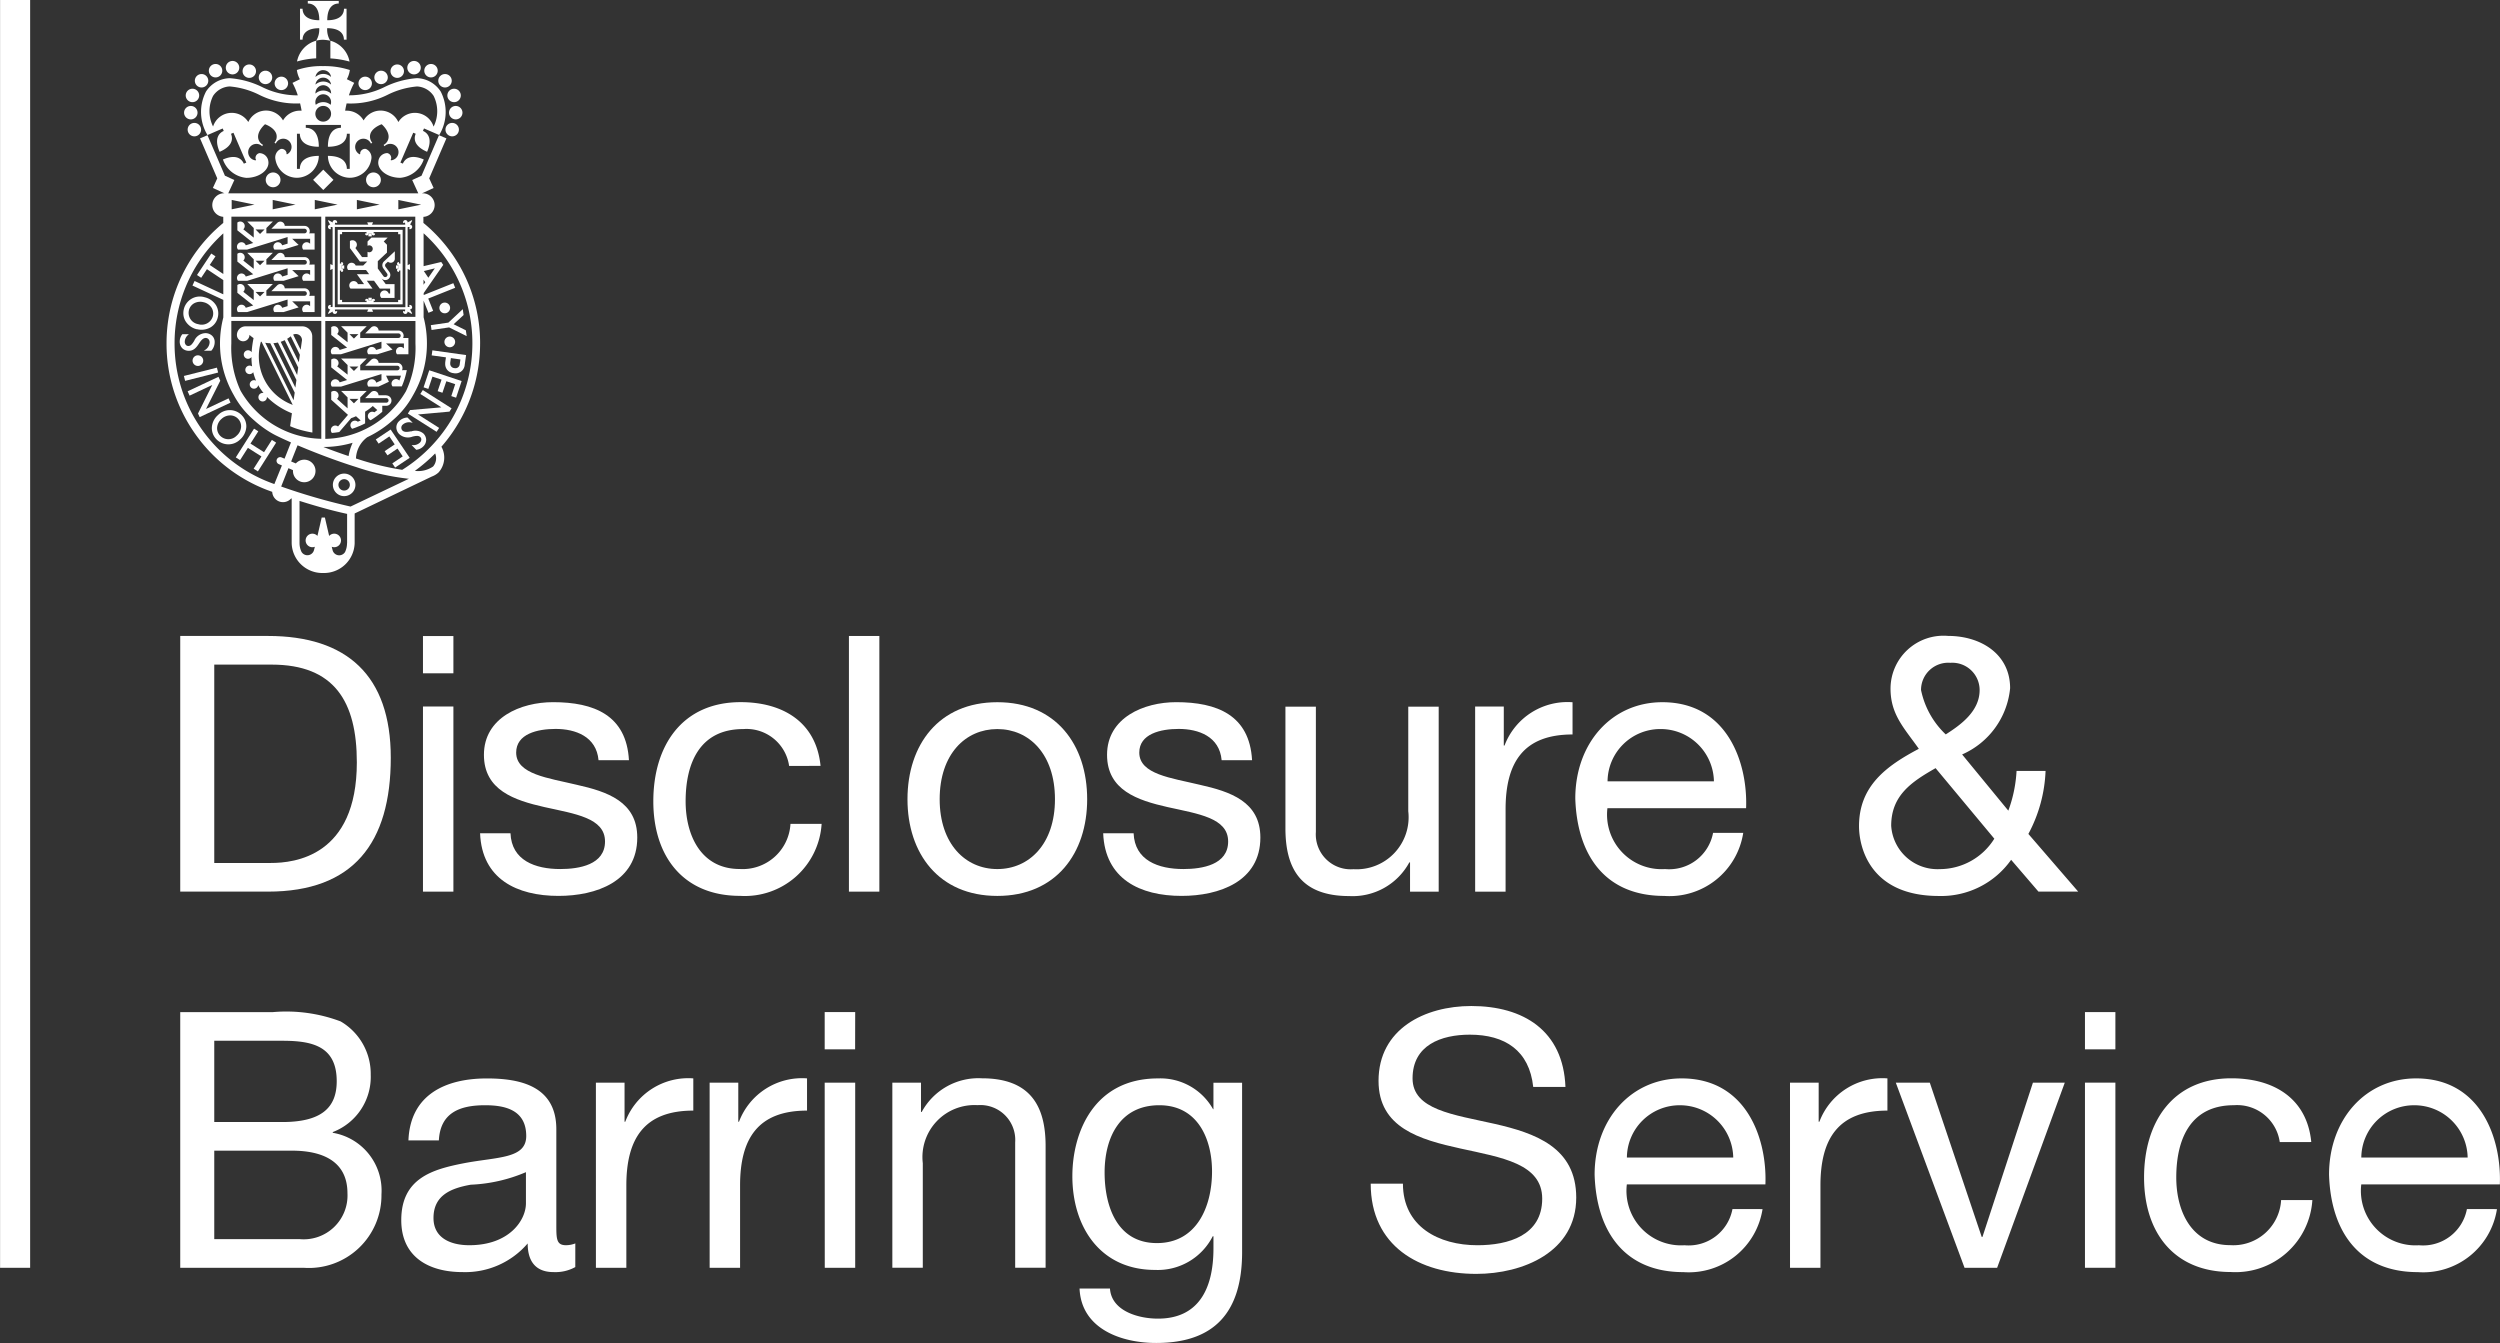 <svg xmlns="http://www.w3.org/2000/svg" width="128" height="68.76" viewBox="0 0 128 68.76">
  <rect x="0" y="0" width="128" height="68.76" fill="#333333" stroke="none"/>
  <g id="layer1" transform="translate(-251.987 -397.14)">
    <g id="g3907" transform="translate(251.987 397.14)">
      <path id="path34" d="M51.8-1452.021h1.539v-64.911H51.8Z" transform="translate(-51.796 1516.932)" fill="#fff"/>
      <g id="g3880" transform="translate(9.228 32.561)">
        <path id="path36" d="M74.878-1430.011h2.9c1.192,0,4.4-.33,4.4-5.151,0-3.117-1.155-5.005-4.363-5.005H74.878Zm-1.742-11.623h4.492c4.033,0,6.288,2.017,6.288,6.233,0,4.381-1.925,6.857-6.288,6.857H73.136" transform="translate(-73.136 1441.634)" fill="#fff"/>
        <path id="path38" d="M101.876-1438.022h1.558v9.479h-1.558Zm1.558-1.7h-1.558v-1.907h1.558" transform="translate(-89.448 1441.634)" fill="#fff"/>
        <path id="path40" d="M110.192-1427.081c.055,1.393,1.265,1.833,2.548,1.833.972,0,2.292-.22,2.292-1.412,0-1.21-1.54-1.412-3.1-1.76-1.54-.349-3.1-.862-3.1-2.677,0-1.906,1.888-2.695,3.538-2.695,2.09,0,3.758.66,3.887,2.97H114.7c-.11-1.21-1.173-1.6-2.2-1.6-.935,0-2.017.257-2.017,1.21,0,1.118,1.65,1.3,3.1,1.65,1.558.349,3.1.861,3.1,2.7,0,2.255-2.108,2.989-4.033,2.989-2.127,0-3.923-.862-4.015-3.208" transform="translate(-93.283 1437.182)" fill="#fff"/>
        <path id="path42" d="M136.109-1430.527a2.207,2.207,0,0,0-2.347-1.888c-2.255,0-2.952,1.778-2.952,3.7,0,1.742.788,3.465,2.768,3.465a2.451,2.451,0,0,0,2.6-2.31h1.595a3.939,3.939,0,0,1-4.18,3.685c-2.9,0-4.437-2.017-4.437-4.84,0-2.842,1.467-5.078,4.473-5.078,2.145,0,3.868,1.009,4.089,3.263" transform="translate(-104.934 1437.182)" fill="#fff"/>
        <path id="path44" d="M152.309-1428.543h1.558v-13.09h-1.558Z" transform="translate(-118.072 1441.634)" fill="#fff"/>
        <path id="path46" d="M163.841-1425.247c1.631,0,2.951-1.283,2.951-3.575,0-2.31-1.32-3.593-2.951-3.593s-2.952,1.283-2.952,3.593C160.89-1426.531,162.21-1425.247,163.841-1425.247Zm0-8.543c3.007,0,4.6,2.182,4.6,4.968,0,2.768-1.595,4.95-4.6,4.95s-4.6-2.182-4.6-4.95c0-2.786,1.6-4.968,4.6-4.968" transform="translate(-122.006 1437.182)" fill="#fff"/>
        <path id="path48" d="M183.971-1427.081c.055,1.393,1.265,1.833,2.548,1.833.971,0,2.292-.22,2.292-1.412,0-1.21-1.54-1.412-3.1-1.76-1.54-.349-3.1-.862-3.1-2.677,0-1.906,1.888-2.695,3.538-2.695,2.09,0,3.758.66,3.887,2.97h-1.558c-.11-1.21-1.173-1.6-2.2-1.6-.935,0-2.017.257-2.017,1.21,0,1.118,1.65,1.3,3.1,1.65,1.558.349,3.1.861,3.1,2.7,0,2.255-2.109,2.989-4.033,2.989-2.127,0-3.923-.862-4.015-3.208" transform="translate(-135.158 1437.182)" fill="#fff"/>
        <path id="path50" d="M211.839-1423.8h-1.467v-1.5h-.037a3.3,3.3,0,0,1-3.08,1.723c-2.493,0-3.263-1.43-3.263-3.465v-6.233h1.559v6.416a1.786,1.786,0,0,0,1.925,1.907,2.664,2.664,0,0,0,2.805-2.97v-5.353h1.558" transform="translate(-147.406 1436.894)" fill="#fff"/>
        <path id="path52" d="M226.453-1433.574h1.467v2h.037a3.446,3.446,0,0,1,3.483-2.218v1.65c-2.512,0-3.428,1.43-3.428,3.832v4.217h-1.558" transform="translate(-160.154 1437.186)" fill="#fff"/>
        <path id="path54" d="M245.414-1429.739a2.727,2.727,0,0,0-2.732-2.677,2.7,2.7,0,0,0-2.714,2.677Zm1.5,2.64a3.821,3.821,0,0,1-4.051,3.227c-3.025,0-4.455-2.09-4.547-4.987,0-2.842,1.87-4.931,4.455-4.931,3.355,0,4.381,3.135,4.29,5.427h-7.1a2.792,2.792,0,0,0,2.952,3.116,2.284,2.284,0,0,0,2.457-1.852" transform="translate(-166.889 1437.182)" fill="#fff"/>
        <path id="path56" d="M278.075-1438.866a1.4,1.4,0,0,0-1.5-1.393,1.393,1.393,0,0,0-1.5,1.393,4.326,4.326,0,0,0,1.265,2.273C277.084-1437.069,278.075-1437.765,278.075-1438.866Zm-2.255,4c-1.228.7-2.273,1.393-2.273,2.952a2.374,2.374,0,0,0,2.493,2.218,3.294,3.294,0,0,0,2.787-1.558l-3.007-3.612Zm3.868,4.693a4.385,4.385,0,0,1-3.7,1.852c-3.538,0-4.088-2.512-4.088-3.575,0-2.054,1.393-3.08,3.062-3.96-.733-1.045-1.449-1.742-1.449-3.08a2.713,2.713,0,0,1,2.952-2.7c1.631,0,3.171.9,3.171,2.677a4.133,4.133,0,0,1-2.457,3.392l2.365,2.878a6.943,6.943,0,0,0,.422-2.035h1.485a7.4,7.4,0,0,1-.88,3.226l2.549,2.952h-2.035" transform="translate(-185.946 1441.634)" fill="#fff"/>
        <path id="path58" d="M74.878-1385.474h4.363a2.244,2.244,0,0,0,2.457-2.347c0-1.705-1.375-2.182-2.841-2.182H74.878v4.529Zm0-5.995h3.483c1.98,0,2.787-.715,2.787-2.089,0-1.815-1.283-2.072-2.787-2.072H74.878v4.161Zm-1.742-5.628h4.748a7.877,7.877,0,0,1,3.465.477,3.107,3.107,0,0,1,1.54,2.732,3.023,3.023,0,0,1-1.943,2.933v.037a3,3,0,0,1,2.493,3.153,3.718,3.718,0,0,1-3.978,3.759H73.136" transform="translate(-73.136 1416.356)" fill="#fff"/>
        <path id="path60" d="M105.687-1384.45a8.022,8.022,0,0,1-2.823.641c-1.027.183-1.907.55-1.907,1.705,0,1.026.88,1.393,1.833,1.393,2.053,0,2.9-1.283,2.9-2.145v-1.6Zm2.53,4.858a2.1,2.1,0,0,1-1.118.257c-.807,0-1.32-.44-1.32-1.467a4.207,4.207,0,0,1-3.337,1.467c-1.723,0-3.135-.771-3.135-2.659,0-2.145,1.595-2.6,3.208-2.915,1.723-.33,3.19-.22,3.19-1.393,0-1.356-1.118-1.576-2.108-1.576-1.32,0-2.292.4-2.365,1.8H99.674c.092-2.347,1.907-3.172,4.015-3.172,1.7,0,3.557.385,3.557,2.6v4.876c0,.733,0,1.063.495,1.063a1.327,1.327,0,0,0,.477-.092" transform="translate(-87.99 1411.905)" fill="#fff"/>
        <path id="path62" d="M122.352-1389.037h1.467v2h.037a3.446,3.446,0,0,1,3.483-2.219v1.65c-2.512,0-3.428,1.43-3.428,3.832v4.217h-1.558" transform="translate(-101.07 1411.908)" fill="#fff"/>
        <path id="path64" d="M135.817-1389.037h1.467v2h.037a3.446,3.446,0,0,1,3.483-2.219v1.65c-2.511,0-3.428,1.43-3.428,3.832v4.217h-1.558" transform="translate(-108.712 1411.908)" fill="#fff"/>
        <path id="path66" d="M149.438-1393.486H151v9.479h-1.558Zm1.558-1.705h-1.558v-1.907H151" transform="translate(-116.442 1416.356)" fill="#fff"/>
        <path id="path68" d="M157.45-1389.034h1.467v1.5h.037a3.3,3.3,0,0,1,3.08-1.723c2.493,0,3.263,1.431,3.263,3.465v6.233h-1.558v-6.417a1.786,1.786,0,0,0-1.925-1.906,2.664,2.664,0,0,0-2.805,2.97v5.354H157.45" transform="translate(-120.99 1411.905)" fill="#fff"/>
        <path id="path70" d="M185.917-1384.487c0-1.668-.733-3.391-2.7-3.391-2,0-2.8,1.631-2.8,3.446,0,1.7.623,3.612,2.677,3.612s2.823-1.888,2.823-3.667Zm1.54,4.125c0,3.08-1.411,4.656-4.4,4.656-1.778,0-3.832-.714-3.923-2.786h1.558c.073,1.136,1.43,1.54,2.457,1.54,2.035,0,2.841-1.467,2.841-3.594v-.623h-.037a3.158,3.158,0,0,1-2.952,1.723c-2.823,0-4.235-2.219-4.235-4.8,0-2.237,1.1-5.005,4.382-5.005a3.094,3.094,0,0,1,2.823,1.576h.018v-1.356h1.467" transform="translate(-133.089 1411.905)" fill="#fff"/>
        <path id="path72" d="M222.406-1393.675c-.2-1.87-1.449-2.677-3.245-2.677-1.467,0-2.933.532-2.933,2.237,0,1.613,2.09,1.852,4.2,2.329,2.09.477,4.18,1.209,4.18,3.776,0,2.787-2.732,3.906-5.115,3.906-2.933,0-5.408-1.43-5.408-4.62h1.65c0,2.2,1.833,3.153,3.813,3.153,1.577,0,3.318-.495,3.318-2.384,0-1.8-2.09-2.108-4.18-2.567s-4.2-1.063-4.2-3.465c0-2.658,2.365-3.832,4.748-3.832,2.677,0,4.712,1.265,4.822,4.144" transform="translate(-153.133 1416.766)" fill="#fff"/>
        <path id="path74" d="M247.7-1385.2a2.727,2.727,0,0,0-2.732-2.677,2.7,2.7,0,0,0-2.713,2.677Zm1.5,2.64a3.821,3.821,0,0,1-4.051,3.227c-3.025,0-4.455-2.09-4.547-4.987,0-2.842,1.87-4.932,4.455-4.932,3.355,0,4.381,3.135,4.29,5.427h-7.095a2.792,2.792,0,0,0,2.952,3.116,2.284,2.284,0,0,0,2.456-1.852" transform="translate(-168.186 1411.905)" fill="#fff"/>
        <path id="path76" d="M263.732-1389.037H265.2v2h.037a3.446,3.446,0,0,1,3.483-2.219v1.65c-2.512,0-3.429,1.43-3.429,3.832v4.217h-1.558" transform="translate(-181.312 1411.908)" fill="#fff"/>
        <path id="path78" d="M281.447-1379.266h-1.668l-3.52-9.479H278l2.658,7.9h.037l2.585-7.9h1.631" transform="translate(-188.422 1411.616)" fill="#fff"/>
        <path id="path80" d="M298.656-1393.486h1.558v9.479h-1.558Zm1.558-1.705h-1.558v-1.907h1.558" transform="translate(-201.134 1416.356)" fill="#fff"/>
        <path id="path82" d="M312.6-1385.991a2.206,2.206,0,0,0-2.347-1.888c-2.255,0-2.952,1.778-2.952,3.7,0,1.742.788,3.465,2.768,3.465a2.45,2.45,0,0,0,2.6-2.31h1.6a3.94,3.94,0,0,1-4.18,3.685c-2.9,0-4.437-2.017-4.437-4.84,0-2.841,1.467-5.078,4.473-5.078,2.145,0,3.868,1.008,4.088,3.263" transform="translate(-205.104 1411.905)" fill="#fff"/>
        <path id="path84" d="M334.656-1385.2a2.727,2.727,0,0,0-2.732-2.677,2.7,2.7,0,0,0-2.713,2.677Zm1.5,2.64a3.821,3.821,0,0,1-4.051,3.227c-3.025,0-4.455-2.09-4.546-4.987,0-2.842,1.87-4.932,4.455-4.932,3.355,0,4.381,3.135,4.29,5.427h-7.095a2.792,2.792,0,0,0,2.952,3.116,2.284,2.284,0,0,0,2.457-1.852" transform="translate(-217.54 1411.905)" fill="#fff"/>
      </g>
      <g id="g3786" transform="translate(8.531 0.048)">
        <path id="path86" d="M90.911-1512.114v.908a4.648,4.648,0,0,1,.982.162,1.37,1.37,0,0,0-.982-1.069" transform="translate(-82.527 1514.149)" fill="#fff"/>
        <path id="path88" d="M88.3-1515.426h0a1.08,1.08,0,0,1-.158.64,1.356,1.356,0,0,1,.362-.048,2.318,2.318,0,0,1,.362.048,1.082,1.082,0,0,1-.158-.64h0c.688,0,.856.322.856.587H89.7v-1.584h-.132c0,.266-.168.589-.856.589,0-.688.323-.856.588-.856v-.131H87.715v.131c.266,0,.589.168.589.856-.688,0-.856-.323-.856-.589h-.131v1.585h.131c0-.266.168-.588.856-.588" transform="translate(-80.487 1516.822)" fill="#fff"/>
        <path id="path90" d="M87.944-1512.114a1.371,1.371,0,0,0-.981,1.065,4.338,4.338,0,0,1,.981-.161" transform="translate(-80.286 1514.149)" fill="#fff"/>
        <path id="path92" d="M91.494-1460.283a.293.293,0,0,1,.292-.292.292.292,0,0,1,.292.292.292.292,0,0,1-.292.292A.292.292,0,0,1,91.494-1460.283Zm-.285,0a.577.577,0,0,0,.577.577.578.578,0,0,0,.578-.577.578.578,0,0,0-.578-.577.578.578,0,0,0-.577.577" transform="translate(-82.697 1485.06)" fill="#fff"/>
        <path id="path94" d="M83.173-1477.583l-.069.489-.383-.776a.3.3,0,0,1,.135-.03A.312.312,0,0,1,83.173-1477.583Zm-.159,1.135-.6-1.208a1.61,1.61,0,0,0,.184-.128l.467.946-.055.39Zm-.09.646-.841-1.7a1.661,1.661,0,0,0,.206-.083l.689,1.4Zm-.09.646-1.124-2.275a1.55,1.55,0,0,0,.23-.035l.948,1.92Zm-.091.646-1.453-2.943a1.586,1.586,0,0,0,.26.025L82.8-1474.9Zm-1.672-3,.034.011,1.594,3.227A2.651,2.651,0,0,1,81.071-1477.51Zm2.627-.269a.515.515,0,0,0-.515-.515h-2.9a.445.445,0,0,0-.442.445h0a.321.321,0,0,0,.32.321.321.321,0,0,0,.32-.331,1.651,1.651,0,0,0,.213.167,5.378,5.378,0,0,0-.1.724.218.218,0,0,0-.184-.1.218.218,0,0,0-.218.218.218.218,0,0,0,.218.218.217.217,0,0,0,.176-.09,3.4,3.4,0,0,0,.033.482.218.218,0,0,0-.129-.043.218.218,0,0,0-.218.218.218.218,0,0,0,.218.218.218.218,0,0,0,.186-.1l.014.057a2.792,2.792,0,0,0,.132.38.215.215,0,0,0-.106-.027.218.218,0,0,0-.218.218.218.218,0,0,0,.218.218.218.218,0,0,0,.215-.183,2.717,2.717,0,0,0,.27.4.232.232,0,0,0-.041,0,.218.218,0,0,0-.218.219.218.218,0,0,0,.218.218.218.218,0,0,0,.218-.218s0-.01,0-.015a3.793,3.793,0,0,0,1.279.837l-.092.661a3.686,3.686,0,0,0,.526.189,6.193,6.193,0,0,0,.614.137" transform="translate(-76.242 1494.954)" fill="#fff"/>
        <path id="path96" d="M84.312-1507.512a.345.345,0,0,1,.345-.344.345.345,0,0,1,.344.344.344.344,0,0,1-.344.344.344.344,0,0,1-.345-.344" transform="translate(-78.782 1511.733)" fill="#fff"/>
        <path id="path98" d="M74.015-1502.037a.344.344,0,0,1,.344-.344.344.344,0,0,1,.344.344.344.344,0,0,1-.344.344.344.344,0,0,1-.344-.344" transform="translate(-72.938 1508.626)" fill="#fff"/>
        <path id="path100" d="M73.591-1504.044a.345.345,0,0,1,.345-.344.344.344,0,0,1,.344.344.344.344,0,0,1-.344.344.345.345,0,0,1-.345-.344" transform="translate(-72.697 1509.765)" fill="#fff"/>
        <path id="path102" d="M73.786-1506.083a.345.345,0,0,1,.345-.344.345.345,0,0,1,.344.344.344.344,0,0,1-.344.344.345.345,0,0,1-.345-.344" transform="translate(-72.808 1510.922)" fill="#fff"/>
        <path id="path104" d="M74.864-1507.821a.344.344,0,0,1,.344-.344.344.344,0,0,1,.344.344.344.344,0,0,1-.344.344.344.344,0,0,1-.344-.344" transform="translate(-73.419 1511.908)" fill="#fff"/>
        <path id="path106" d="M76.523-1509.012a.344.344,0,0,1,.344-.344.344.344,0,0,1,.344.344.344.344,0,0,1-.344.344.344.344,0,0,1-.344-.344" transform="translate(-74.361 1512.584)" fill="#fff"/>
        <path id="path108" d="M78.531-1509.37a.344.344,0,0,1,.344-.344.344.344,0,0,1,.345.344.344.344,0,0,1-.345.344.344.344,0,0,1-.344-.344" transform="translate(-75.501 1512.787)" fill="#fff"/>
        <path id="path110" d="M80.518-1508.956a.344.344,0,0,1,.344-.344.344.344,0,0,1,.344.344.344.344,0,0,1-.344.344.344.344,0,0,1-.344-.344" transform="translate(-76.629 1512.552)" fill="#fff"/>
        <path id="path112" d="M82.433-1508.217a.344.344,0,0,1,.344-.344.344.344,0,0,1,.344.344.344.344,0,0,1-.344.344.344.344,0,0,1-.344-.344" transform="translate(-77.715 1512.133)" fill="#fff"/>
        <path id="path114" d="M94.928-1507.512a.344.344,0,0,0-.345-.344.344.344,0,0,0-.343.344.344.344,0,0,0,.343.344.344.344,0,0,0,.345-.344" transform="translate(-84.417 1511.733)" fill="#fff"/>
        <path id="path116" d="M105.226-1502.037a.344.344,0,0,0-.344-.344.344.344,0,0,0-.344.344.344.344,0,0,0,.344.344.344.344,0,0,0,.344-.344" transform="translate(-90.261 1508.626)" fill="#fff"/>
        <path id="path118" d="M105.649-1504.044a.344.344,0,0,0-.344-.344.344.344,0,0,0-.344.344.344.344,0,0,0,.344.344.344.344,0,0,0,.344-.344" transform="translate(-90.502 1509.765)" fill="#fff"/>
        <path id="path120" d="M105.453-1506.083a.344.344,0,0,0-.344-.344.344.344,0,0,0-.344.344.344.344,0,0,0,.344.344.344.344,0,0,0,.344-.344" transform="translate(-90.391 1510.922)" fill="#fff"/>
        <path id="path122" d="M104.377-1507.821a.344.344,0,0,0-.344-.344.345.345,0,0,0-.345.344.345.345,0,0,0,.345.344.344.344,0,0,0,.344-.344" transform="translate(-89.779 1511.908)" fill="#fff"/>
        <path id="path124" d="M102.717-1509.012a.344.344,0,0,0-.344-.344.344.344,0,0,0-.344.344.344.344,0,0,0,.344.344.344.344,0,0,0,.344-.344" transform="translate(-88.837 1512.584)" fill="#fff"/>
        <path id="path126" d="M100.71-1509.37a.344.344,0,0,0-.344-.344.344.344,0,0,0-.345.344.344.344,0,0,0,.345.344.344.344,0,0,0,.344-.344" transform="translate(-87.698 1512.787)" fill="#fff"/>
        <path id="path128" d="M98.723-1508.956a.344.344,0,0,0-.344-.344.344.344,0,0,0-.345.344.344.344,0,0,0,.345.344.344.344,0,0,0,.344-.344" transform="translate(-86.57 1512.552)" fill="#fff"/>
        <path id="path130" d="M96.807-1508.217a.344.344,0,0,0-.344-.344.345.345,0,0,0-.345.344.345.345,0,0,0,.345.344.344.344,0,0,0,.344-.344" transform="translate(-85.483 1512.133)" fill="#fff"/>
        <path id="path132" d="M95.895-1496.133a.379.379,0,0,0-.379-.379.379.379,0,0,0-.379.379.378.378,0,0,0,.379.378.378.378,0,0,0,.379-.378" transform="translate(-84.926 1505.294)" fill="#fff"/>
        <path id="path134" d="M94.9-1486.108H91.288v-4.11H94.9Zm-3.727-4.226v4.342h3.841v-4.342" transform="translate(-82.675 1501.789)" fill="#fff"/>
        <path id="path136" d="M94.87-1489.611v.113h.114v3.363H94.87v.113H92v-.113h-.113v-3.363H92v-.113ZM92-1489.724h-.226v3.816H95.1v-3.816h-2.1" transform="translate(-83.016 1501.442)" fill="#fff"/>
        <path id="path138" d="M95.341-1488.1l-.179.168h0l-.028.026h0l-.336.315a.271.271,0,0,0-.049.36l.194.27a.112.112,0,0,1,.021.086.116.116,0,0,1-.046.075.115.115,0,0,1-.086.021.114.114,0,0,1-.075-.046l-.288-.393v-.374l.47-.442v-.4l-.165-.166.2-.2h-.83l-.2.2v.222a.175.175,0,0,1,.089-.025.177.177,0,0,1,.177.177.177.177,0,0,1-.177.177.181.181,0,0,1-.089-.025v.271h-.281l-.343-.465a.224.224,0,0,0,.078-.171.226.226,0,0,0-.226-.226.226.226,0,0,0-.13.041v.371l.017.01.324.44.167.227h.378l-.209.208h-.382a.227.227,0,0,0-.211-.144.226.226,0,0,0-.211.144.225.225,0,0,0-.016.083.225.225,0,0,0,.052.144h.915l.158.214h-.621v.008l.236.326.128.177h-.316a.226.226,0,0,0-.216-.158.227.227,0,0,0-.216.158.243.243,0,0,0-.01.068.228.228,0,0,0,.064.159H94.2l-.165-.227-.128-.177h.367l.129.177.167.227H95.1v.253h-.072a.226.226,0,0,0-.216-.158.228.228,0,0,0-.216.158.259.259,0,0,0-.01.068.227.227,0,0,0,.064.158h.677v-.707h-.451l-.221-.3a.261.261,0,0,0,.159.089.258.258,0,0,0,.194-.048.261.261,0,0,0,.1-.171.264.264,0,0,0-.048-.195l-.2-.27a.128.128,0,0,1,.03-.166l.1-.09a.209.209,0,0,0,.285,0,.208.208,0,0,0,.066-.146h0" transform="translate(-83.657 1500.917)" fill="#fff"/>
        <path id="path140" d="M88.867-1496.324l.521-.522.522.522-.522.521" transform="translate(-81.367 1505.484)" fill="#fff"/>
        <path id="path142" d="M83.256-1496.133a.379.379,0,0,1,.378-.379.378.378,0,0,1,.378.379.378.378,0,0,1-.378.378.378.378,0,0,1-.378-.378" transform="translate(-78.182 1505.294)" fill="#fff"/>
        <path id="path144" d="M92.15-1473.84l-.229-.229h.458l-.229.229Zm2.479-.031H94.61a.273.273,0,0,0,.027-.118.266.266,0,0,0-.266-.266h-.958a.225.225,0,0,0-.225-.219.224.224,0,0,0-.16.066l-.3.3h1.645a.117.117,0,0,1,.117.117.117.117,0,0,1-.117.117h-1.9v-.269l.334-.333H91.493l.332.332v.492l-.534-.426a.23.23,0,0,0,.073-.168.23.23,0,0,0-.23-.23.228.228,0,0,0-.146.052v.341h0v.058l.813.648-.383.119a.231.231,0,0,0-.219-.158.231.231,0,0,0-.231.231.23.23,0,0,0,.052.145h.472l2.068-.642v.319l-.268.123a.23.23,0,0,0-.224-.176.231.231,0,0,0-.231.231.231.231,0,0,0,.052.145h.519l.324-.149.209-.1-.1-.21-.044-.1h.76c-.008.03-.018.06-.027.09-.018.055-.037.109-.056.158a.229.229,0,0,0-.169-.074.23.23,0,0,0-.23.231.227.227,0,0,0,.052.145H94.6a3.614,3.614,0,0,0,.144-.387,4.129,4.129,0,0,0,.113-.447h-.231" transform="translate(-82.56 1492.786)" fill="#fff"/>
        <path id="path146" d="M92.15-1477.675l-.229-.229h.458l-.229.229Zm2.517-.03a.266.266,0,0,0,.028-.117.266.266,0,0,0-.266-.266H93.413a.225.225,0,0,0-.225-.22.227.227,0,0,0-.16.066l-.3.3h1.7a.118.118,0,0,1,.117.118.118.118,0,0,1-.117.117H92.472v-.27l.334-.333H91.493l.332.332v.492l-.534-.426a.23.23,0,0,0,.073-.168.23.23,0,0,0-.23-.231.232.232,0,0,0-.146.052v.341h0v.058l.813.648-.383.119a.231.231,0,0,0-.219-.157.23.23,0,0,0-.231.23.231.231,0,0,0,.052.146h.472l2.068-.642v.338l-.277.086a.23.23,0,0,0-.219-.157.231.231,0,0,0-.231.23.23.23,0,0,0,.053.146h.471l.517-.161.253-.078-.192-.181-.139-.131h.913v.256a.232.232,0,0,0-.176-.081.23.23,0,0,0-.23.23.229.229,0,0,0,.053.146h.584v-.833" transform="translate(-82.56 1494.963)" fill="#fff"/>
        <path id="path148" d="M92.144-1470.009l-.229-.229h.458l-.229.229Zm-.154.413h0Zm1.814-.827h-.4a.225.225,0,0,0-.225-.219.225.225,0,0,0-.16.066l-.3.3H93.8a.118.118,0,0,1,.117.117.117.117,0,0,1-.117.117H92.466v-.27l.334-.333H91.487l.332.332v.561l-.541-.488a.231.231,0,0,0,.08-.174.23.23,0,0,0-.23-.231.232.232,0,0,0-.146.052v.4l.857.773.039-.044-.548.64a.229.229,0,0,0-.166-.048.23.23,0,0,0-.2.253.225.225,0,0,0,.054.126c.079-.007.2-.018.375-.047l.609-.71c.081-.027.164-.059.248-.1l.239.216c-.048.024-.1.045-.145.066a.231.231,0,0,0-.233-.038.23.23,0,0,0-.131.3.318.318,0,0,0,.074.1s.1-.031.19-.067.176-.072.176-.072l.007,0c.1-.045.205-.092.29-.138v-.6a2.523,2.523,0,0,0,.393-.29l.231.208c-.049.039-.1.078-.15.115a.223.223,0,0,0-.22,0,.227.227,0,0,0-.107.137.225.225,0,0,0-.006.085.226.226,0,0,0,.028.086.272.272,0,0,0,.114.1c.1-.065.207-.134.307-.207.075-.055.148-.111.219-.169l.069-.058v-.307H93.8a.267.267,0,0,0,.267-.266.267.267,0,0,0-.267-.266" transform="translate(-82.554 1490.612)" fill="#fff"/>
        <path id="path150" d="M81.037-1482.667l-.229-.229h.458Zm2.518-.03a.268.268,0,0,0,.027-.118.266.266,0,0,0-.266-.266H82.3a.226.226,0,0,0-.225-.22.224.224,0,0,0-.16.066l-.3.3h1.7a.117.117,0,0,1,.117.117.118.118,0,0,1-.117.118H81.36v-.27l.333-.333H80.381l.332.332v.492l-.534-.426a.231.231,0,0,0,.073-.168.231.231,0,0,0-.231-.231.226.226,0,0,0-.146.053s0,.271,0,.341h0v.058l.813.648-.384.119a.23.23,0,0,0-.219-.158.23.23,0,0,0-.23.231.226.226,0,0,0,.052.146h.47l2.069-.642v.337l-.278.087a.23.23,0,0,0-.219-.158.23.23,0,0,0-.23.23.228.228,0,0,0,.052.146h.471l.517-.161.252-.078-.193-.181-.138-.131H83.6v.256a.231.231,0,0,0-.176-.081.231.231,0,0,0-.23.231.232.232,0,0,0,.052.146h.584v-.551h0v-.282" transform="translate(-76.253 1497.796)" fill="#fff"/>
        <path id="path152" d="M81.037-1486.365l-.229-.229h.458Zm2.518-.03a.267.267,0,0,0,.027-.118.266.266,0,0,0-.266-.266H82.3a.226.226,0,0,0-.225-.219.226.226,0,0,0-.16.067l-.3.3h1.7a.117.117,0,0,1,.117.117.117.117,0,0,1-.117.117H81.36v-.27l.333-.333H80.381l.332.332v.492l-.534-.426a.23.23,0,0,0,.073-.168.231.231,0,0,0-.231-.231.23.23,0,0,0-.146.052s0,.272,0,.341h0v.058l.813.648-.384.119a.23.23,0,0,0-.219-.158.23.23,0,0,0-.23.23.228.228,0,0,0,.052.146h.471l2.069-.642v.338l-.278.086a.23.23,0,0,0-.219-.158.23.23,0,0,0-.23.23.23.23,0,0,0,.052.146h.471l.517-.16.252-.079-.193-.181-.138-.131H83.6v.256a.231.231,0,0,0-.176-.082.231.231,0,0,0-.23.23.234.234,0,0,0,.052.146h.584v-.551h0v-.282" transform="translate(-76.253 1499.895)" fill="#fff"/>
        <path id="path154" d="M81.037-1490.062l-.229-.229h.458Zm2.518-.03a.266.266,0,0,0,.027-.117.266.266,0,0,0-.266-.266H82.3a.225.225,0,0,0-.225-.22.226.226,0,0,0-.16.066l-.3.3h1.7a.117.117,0,0,1,.117.117.117.117,0,0,1-.117.117H81.36v-.27l.333-.333H80.381l.332.331v.492l-.534-.426a.23.23,0,0,0,.073-.168.23.23,0,0,0-.231-.23.23.23,0,0,0-.146.052s0,.272,0,.341h0v.058l.813.648-.384.119a.23.23,0,0,0-.219-.158.23.23,0,0,0-.23.23.227.227,0,0,0,.052.146h.471l2.069-.642v.338l-.278.086a.231.231,0,0,0-.219-.158.23.23,0,0,0-.23.23.23.23,0,0,0,.052.146h.471l.517-.16.252-.078-.193-.182-.138-.131H83.6v.256a.231.231,0,0,0-.176-.081.23.23,0,0,0-.23.23.232.232,0,0,0,.052.146h.584v-.551h0v-.282" transform="translate(-76.253 1501.993)" fill="#fff"/>
        <path id="path156" d="M104.169-1480.569h0a.274.274,0,0,0,.187-.34.273.273,0,0,0-.131-.164.276.276,0,0,0-.209-.023.27.27,0,0,0-.163.132.271.271,0,0,0-.023.209.274.274,0,0,0,.34.186" transform="translate(-89.853 1496.551)" fill="#fff"/>
        <path id="path158" d="M102.8-1479.519l.037.251.9-.132.9.448-.044-.3-.625-.31.511-.472-.044-.3-.026.025-.71.663-.906.132" transform="translate(-89.273 1496.115)" fill="#fff"/>
        <path id="path160" d="M104.415-1476.807a.278.278,0,0,0,.083.193.274.274,0,0,0,.195.078.272.272,0,0,0,.193-.083.273.273,0,0,0,.078-.194.269.269,0,0,0-.083-.193.275.275,0,0,0-.195-.079.276.276,0,0,0-.271.278" transform="translate(-90.192 1494.268)" fill="#fff"/>
        <path id="path162" d="M104.376-1474.983l-.033.237a.221.221,0,0,1-.273.206.225.225,0,0,1-.214-.234.449.449,0,0,1,0-.049s.025-.172.033-.229Zm-1.437-.445-.033.237.73.1-.03.208a.8.8,0,0,0-.008.114.493.493,0,0,0,.093.306.481.481,0,0,0,.332.181.471.471,0,0,0,.575-.431l.07-.494-1.727-.243" transform="translate(-89.335 1493.339)" fill="#fff"/>
        <path id="path164" d="M102.231-1473.071l-.284.854.244.082.21-.63.467.155-.2.589.245.082s.185-.555.2-.589l.453.15-.2.61.246.082.284-.853-1.655-.55" transform="translate(-88.791 1492)" fill="#fff"/>
        <path id="path166" d="M100.843-1470.738l-.119.187,1.077.684-1.6.139-.115.18,1.472.934.13-.2-1.083-.688,1.613-.146.107-.168-1.471-.935" transform="translate(-87.735 1490.675)" fill="#fff"/>
        <path id="path168" d="M99.479-1466.795c-.176.032-.342.063-.449-.047a.21.21,0,0,1,.028-.3.483.483,0,0,1,.445-.1l.06.011-.266-.271h-.009a.656.656,0,0,0-.429.193.435.435,0,0,0-.134.307.494.494,0,0,0,.15.351.652.652,0,0,0,.685.125c.162-.035.3-.065.394.029a.168.168,0,0,1,.05.12.247.247,0,0,1-.081.168.48.48,0,0,1-.367.12h-.048l.235.24h.009a.59.59,0,0,0,.339-.159.487.487,0,0,0,.161-.344.468.468,0,0,0-.146-.334.637.637,0,0,0-.627-.1" transform="translate(-86.963 1488.83)" fill="#fff"/>
        <path id="path170" d="M97.036-1466.071l-.747.5.145.215.549-.37.275.408-.515.347.144.214.515-.347c.02.028.248.367.266.4l-.533.359.144.214.746-.5-.974-1.446" transform="translate(-85.58 1488.023)" fill="#fff"/>
        <path id="path172" d="M81.154-1464.977l-.694-.44.4-.627-.218-.139-.01.017-.923,1.456.219.139.4-.628.694.44-.4.627.219.139.933-1.473-.219-.138-.4.628" transform="translate(-76.167 1488.081)" fill="#fff"/>
        <path id="path174" d="M78.375-1467.512a.655.655,0,0,1-.229.448.587.587,0,0,1-.855-.011.56.56,0,0,1-.144-.405.654.654,0,0,1,.23-.447.656.656,0,0,1,.471-.176.558.558,0,0,1,.386.189A.553.553,0,0,1,78.375-1467.512Zm.267.011a.8.8,0,0,0-.21-.586.846.846,0,0,0-1.233-.04.919.919,0,0,0-.321.632.809.809,0,0,0,.215.594.852.852,0,0,0,1.228.035.939.939,0,0,0,.32-.635" transform="translate(-74.562 1489.324)" fill="#fff"/>
        <path id="path176" d="M76.108-1471.21l-1.155.543.73-1.446-.092-.2-.018.008-1.561.733.1.223,1.162-.547-.731,1.462.086.184,1.578-.741" transform="translate(-72.936 1491.558)" fill="#fff"/>
        <path id="path178" d="M75.258-1473.4l-.019.006-1.672.421.063.251,1.69-.426" transform="translate(-72.683 1492.174)" fill="#fff"/>
        <path id="path180" d="M75.027-1474.809a.275.275,0,0,0-.2-.054.276.276,0,0,0-.181.106.274.274,0,0,0-.054.2.272.272,0,0,0,.107.181.272.272,0,0,0,.2.054.275.275,0,0,0,.235-.309.273.273,0,0,0-.106-.181" transform="translate(-73.262 1493.009)" fill="#fff"/>
        <path id="path182" d="M74.064-1476.955c.1-.147.2-.286.351-.285a.191.191,0,0,1,.13.058.237.237,0,0,1,.063.175.485.485,0,0,1-.243.387l-.05.034.379,0,.006-.007a.655.655,0,0,0,.167-.44.437.437,0,0,0-.123-.312.5.5,0,0,0-.355-.141.652.652,0,0,0-.573.4c-.09.139-.166.259-.3.258a.167.167,0,0,1-.119-.05.245.245,0,0,1-.062-.176.478.478,0,0,1,.175-.345l.035-.032-.335,0-.006.008a.6.6,0,0,0-.127.352.49.49,0,0,0,.129.357.468.468,0,0,0,.34.132c.26,0,.4-.195.516-.37" transform="translate(-72.406 1494.495)" fill="#fff"/>
        <path id="path184" d="M73.791-1481.118a.561.561,0,0,1,.253-.348.655.655,0,0,1,.5-.063.656.656,0,0,1,.412.289.559.559,0,0,1,.062.425.593.593,0,0,1-.751.409.586.586,0,0,1-.475-.712Zm.411.969a.933.933,0,0,0,.7-.095.794.794,0,0,0,.365-.5.813.813,0,0,0-.087-.629.932.932,0,0,0-.578-.41.842.842,0,0,0-1.07.606.875.875,0,0,0-.026.211.788.788,0,0,0,.115.412.931.931,0,0,0,.577.41" transform="translate(-72.65 1496.955)" fill="#fff"/>
        <path id="path186" d="M84.693-1493.983l.563-.139c-.047.067-.306.441-.333.481l-.23-.342Zm.072.571-.089.13v-.262Zm-1.184,9.606a14.239,14.239,0,0,1-2.233-.539l-.131-.042a1.421,1.421,0,0,1,.579-1.089,5.332,5.332,0,0,0,1.35-.909,4.415,4.415,0,0,0,.987-1.228,5.27,5.27,0,0,0,.718-2.662,5.332,5.332,0,0,0-.171-1.344l0-.85.249.623.24-.1-.251-.629,1.379-.551-.094-.236-.018.007-1.5.6v-.1l1-1.443-.1-.147-.013,0-.892.211,0-1.684c.09.081.179.166.266.253a7.57,7.57,0,0,1,2.232,5.388,7.62,7.62,0,0,1-1,3.781,7.681,7.681,0,0,1-2.586,2.686Zm1.586-.171a1.341,1.341,0,0,1-.935.224,8.121,8.121,0,0,0,1.04-.892.649.649,0,0,1-.105.668Zm-4.227,2.052a31.441,31.441,0,0,1-3.552-1.026l.372-.939.232.1c0,.014,0,.028,0,.043a.577.577,0,0,0,.577.577.578.578,0,0,0,.577-.577.578.578,0,0,0-.577-.578.576.576,0,0,0-.429.192l-.241-.1.328-.829c.849.361,1.951.786,3,1.114a12.735,12.735,0,0,0,2.7.6Zm-.18,1.874a1.056,1.056,0,0,1-.1.451.351.351,0,0,1-.3.171.35.35,0,0,1-.332-.239c-.008-.026-.027-.1-.051-.2a.347.347,0,0,0,.127.025.347.347,0,0,0,.347-.347.347.347,0,0,0-.347-.347.345.345,0,0,0-.259.117c-.106-.453-.218-.942-.218-.942h-.165s-.111.488-.218.94a.345.345,0,0,0-.257-.115.347.347,0,0,0-.347.347.347.347,0,0,0,.347.347.348.348,0,0,0,.125-.024c-.024.1-.043.17-.051.195a.349.349,0,0,1-.333.239.349.349,0,0,1-.3-.174,1.056,1.056,0,0,1-.1-.448v-2.16c.724.23,1.6.485,2.436.665v1.5Zm-3.721-3.025-.186-.069h0a7.6,7.6,0,0,1-3.54-2.75,7.574,7.574,0,0,1-1.383-4.378,7.568,7.568,0,0,1,2.232-5.388q.129-.13.264-.252l0,2.081-.695-.463.294-.442-.215-.143-.011.016-.721,1.084.215.143.294-.442.838.558v.729l-1.471-.683-.008.017-.1.217,1.58.734,0,.9a5.322,5.322,0,0,0-.17,1.336,5.267,5.267,0,0,0,.707,2.642,4.48,4.48,0,0,0,1.032,1.281,5.4,5.4,0,0,0,.489.394l.039.027.058.041.072.047.026.017q.2.132.419.245v0c.2.1.469.226.792.368l-.329.832-.152-.064a.186.186,0,0,0-.243.1.185.185,0,0,0,.1.243l.16.068Zm-2.205-8.354h4.609v6.036a4.876,4.876,0,0,1-2.642-.846l0,0-.086-.06-.031-.022-.058-.043-.072-.055-.016-.013a4.922,4.922,0,0,1-1.23-1.426,5.265,5.265,0,0,1-.472-2.419l0-1.151Zm0-1.308.006-4.028h4.6v5.129H74.834Zm.02-4.887,1.167.241-1.167.24Zm2.1,0,1.167.241-1.167.24Zm2.155,0,1.167.241-1.167.24Zm2.155,0,1.167.241-1.167.24Zm-1.617,5.988v-5.129h4.608l.006,4.028,0,1.1Zm1.4,6.446a2.675,2.675,0,0,0-.208.681c-.446-.149-.883-.308-1.292-.466h0A5.292,5.292,0,0,0,81.048-1485.191Zm-1.4-.2v-6.036h4.616l0,1.151a5.229,5.229,0,0,1-.485,2.444,4.927,4.927,0,0,1-.884,1.115l-.065.06a4.87,4.87,0,0,1-3.183,1.266Zm3.74-12.232,1.168.241-1.168.24v-.481Zm4.187,7.352a7.972,7.972,0,0,0-2.351-5.676c-.177-.178-.362-.346-.553-.5v-.311a.606.606,0,0,0,.576-.6.606.606,0,0,0-.606-.606l-.039,0,.592-.272-.226-.494.881-2.045-.38-.164-.894,2.076-.478.219.312.681h-9.73l.312-.681-.482-.221-.894-2.075-.38.164.882,2.048-.225.491.59.271h-.014a.606.606,0,0,0-.606.606.606.606,0,0,0,.562.6v.313c-.19.158-.376.326-.553.5a7.972,7.972,0,0,0-2.351,5.675,7.977,7.977,0,0,0,1.456,4.612,8.013,8.013,0,0,0,3.73,2.9h0c.008,0,.088.033.225.082a.556.556,0,0,0,.363.495.556.556,0,0,0,.609-.16l.024.009v2.287a1.571,1.571,0,0,0,1.612,1.524,1.571,1.571,0,0,0,1.612-1.524v-1.524l3.944-1.888a1.072,1.072,0,0,0,.349-.209,1.141,1.141,0,0,0,.149-1.321,8.051,8.051,0,0,0,.925-1.3,8.02,8.02,0,0,0,1.056-3.982" transform="translate(-71.523 1507.813)" fill="#fff"/>
        <path id="path188" d="M87.51-1506.011a1,1,0,0,0-.953-.7,1,1,0,0,0-.849.471,1,1,0,0,0-.7-.565,1,1,0,0,0-1.078.483,1,1,0,0,0-.869-.5c-.026,0-.052,0-.077,0,.021-.124.046-.248.077-.372a4.209,4.209,0,0,0,2.13-.458,4.167,4.167,0,0,1,1.474-.41,1.08,1.08,0,0,1,.85.484,1.757,1.757,0,0,1,0,1.567Zm-5.239-1.679a.593.593,0,0,0-.407-.163.59.59,0,0,0-.4.157c0-.008,0-.017,0-.025a.405.405,0,0,1,.4-.405.406.406,0,0,1,.4.405C82.272-1507.711,82.271-1507.7,82.271-1507.69Zm-.026.569a.591.591,0,0,0-.381-.139.593.593,0,0,0-.382.139.406.406,0,0,1-.023-.136.405.405,0,0,1,.405-.405.4.4,0,0,1,.4.405.4.4,0,0,1-.023.136Zm-.381.86a.4.4,0,0,1-.405-.4.405.405,0,0,1,.405-.405.4.4,0,0,1,.4.405A.4.4,0,0,1,81.864-1506.262Zm0-2.252a.405.405,0,0,1,.4.356.592.592,0,0,0-.4-.157.588.588,0,0,0-.4.157A.4.4,0,0,1,81.864-1508.514Zm0-.383a.4.4,0,0,1,.4.349.593.593,0,0,0-.4-.157.593.593,0,0,0-.4.157A.406.406,0,0,1,81.864-1508.9Zm-1.191,2.073a1,1,0,0,0-.869.5,1,1,0,0,0-1.078-.483,1,1,0,0,0-.7.565,1,1,0,0,0-.849-.47,1,1,0,0,0-.954.7,1.754,1.754,0,0,1,0-1.568,1.078,1.078,0,0,1,.85-.484,4.165,4.165,0,0,1,1.475.41,4.208,4.208,0,0,0,2.13.458c.03.125.056.249.077.372-.026,0-.052,0-.078,0Zm7.2-.986a1.506,1.506,0,0,0-1.209-.679,4.527,4.527,0,0,0-1.635.441,4.055,4.055,0,0,1-1.851.438,3.788,3.788,0,0,1,.272-.638l-.378-.187a1.367,1.367,0,0,0,.153-.47,4.187,4.187,0,0,0-1.378-.2,3.825,3.825,0,0,0-1.334.2,1.35,1.35,0,0,0,.153.472l-.378.187a3.778,3.778,0,0,1,.272.638,4.056,4.056,0,0,1-1.852-.438,4.532,4.532,0,0,0-1.635-.441,1.5,1.5,0,0,0-1.209.679,2.275,2.275,0,0,0,.083,2.25h0l-.008-.018.775-.336.055.126c-.256.111-.5.406-.212,1.07.664-.285.693-.666.582-.923l.127-.054.328.764.33.764-.127.055c-.11-.256-.407-.5-1.07-.213a1.4,1.4,0,0,0,1.2.939c.688,0,1.2-.428,1.124-.856a.469.469,0,0,0-.455-.41.253.253,0,0,0-.2.277.205.205,0,0,0,.028.068l-.018.026a.422.422,0,0,1-.379-.342.422.422,0,0,1,.336-.494.421.421,0,0,1,.371.11l.046-.068a.476.476,0,0,1-.246-.333c-.07-.365.342-.719.349-.722h0c.006,0,.519.178.589.543a.479.479,0,0,1-.108.4l.068.046a.422.422,0,0,1,.306-.242.423.423,0,0,1,.495.336.422.422,0,0,1-.227.457l-.026-.018a.186.186,0,0,0,0-.074.251.251,0,0,0-.29-.183.476.476,0,0,0-.272.548,1.119,1.119,0,0,0,1.1.927,1.133,1.133,0,0,0,1.118-1.121c-.78,0-.97.365-.97.666h-.149v-1.8h.149c0,.3.19.667.97.667,0-.78-.366-.97-.667-.97v-.149h1.8v.149c-.3,0-.667.191-.667.97.779,0,.97-.366.97-.667h.148v1.8h-.148c0-.3-.191-.666-.97-.666a1.133,1.133,0,0,0,1.118,1.121,1.118,1.118,0,0,0,1.1-.927.476.476,0,0,0-.272-.548.251.251,0,0,0-.29.183.2.2,0,0,0,0,.074l-.027.018a.423.423,0,0,1-.227-.457.423.423,0,0,1,.494-.336.424.424,0,0,1,.308.244l.067-.048a.476.476,0,0,1-.109-.4c.07-.366.585-.543.59-.543h0c.006,0,.418.357.348.722a.479.479,0,0,1-.249.335l.045.069a.421.421,0,0,1,.376-.115.422.422,0,0,1,.336.494.421.421,0,0,1-.378.342l-.018-.026a.2.2,0,0,0,.027-.068.253.253,0,0,0-.2-.277.469.469,0,0,0-.455.41c-.073.428.437.856,1.123.856a1.4,1.4,0,0,0,1.2-.939c-.663-.286-.959-.044-1.07.213l-.126-.055.329-.764.329-.764.127.054c-.111.256-.082.638.582.923.286-.664.043-.959-.212-1.07l.054-.126.776.336-.008.018h0a2.276,2.276,0,0,0,.084-2.25" transform="translate(-73.844 1512.441)" fill="#fff"/>
        <path id="path190" d="M95.42-1490.609h-.151l.078.18.072,0h.018l-.029.051.042-.044.008.01.034-.022.077-.178" transform="translate(-85 1501.944)" fill="#fff"/>
        <path id="path192" d="M90.932-1490.611l-.027.027,0,.071-.153-.022,0-.1-.112-.206.027-.027.2.114h.117v.164l-.057-.022" transform="translate(-82.377 1502.093)" fill="#fff"/>
        <path id="path194" d="M91.34-1490.64a.052.052,0,0,1-.052-.052.052.052,0,0,1,.052-.051.052.052,0,0,1,.041.022H91.4a.114.114,0,0,0,.006-.036.118.118,0,0,0-.118-.118.117.117,0,0,0-.117.118.117.117,0,0,0,.117.117h.053" transform="translate(-82.674 1502.095)" fill="#fff"/>
        <path id="path196" d="M90.868-1490.168a.052.052,0,0,0-.052-.052.051.051,0,0,0-.052.052.049.049,0,0,0,.022.041v.017a.127.127,0,0,1-.036.007.118.118,0,0,1-.117-.117.118.118,0,0,1,.117-.118.118.118,0,0,1,.117.118v.054h0" transform="translate(-82.37 1501.79)" fill="#fff"/>
        <path id="path198" d="M90.932-1480.488l-.027-.027,0-.071-.153.022,0,.1-.112.205.027.027.2-.114h.117v-.164l-.057.022" transform="translate(-82.377 1496.255)" fill="#fff"/>
        <path id="path200" d="M91.34-1480.3a.052.052,0,0,0-.052.052.052.052,0,0,0,.052.052.051.051,0,0,0,.041-.022H91.4a.113.113,0,0,1,.006.036.118.118,0,0,1-.118.117.117.117,0,0,1-.117-.117.117.117,0,0,1,.117-.117h.053" transform="translate(-82.674 1496.092)" fill="#fff"/>
        <path id="path202" d="M90.868-1480.768a.052.052,0,0,1-.052.052.051.051,0,0,1-.052-.052.05.05,0,0,1,.022-.041v-.017a.13.13,0,0,0-.036-.006.117.117,0,0,0-.117.117.117.117,0,0,0,.117.117.118.118,0,0,0,.117-.117v-.054a.013.013,0,0,1,0,0" transform="translate(-82.37 1496.395)" fill="#fff"/>
        <path id="path204" d="M99.846-1480.488l.027-.027,0-.071.153.022,0,.1.112.205-.027.027-.2-.114H99.79v-.164l.057.022" transform="translate(-87.567 1496.255)" fill="#fff"/>
        <path id="path206" d="M99.579-1480.3a.052.052,0,0,1,.052.052.052.052,0,0,1-.052.052.051.051,0,0,1-.041-.022H99.52a.131.131,0,0,0-.006.036.118.118,0,0,0,.117.117.117.117,0,0,0,.117-.117.118.118,0,0,0-.117-.117h-.053" transform="translate(-87.41 1496.092)" fill="#fff"/>
        <path id="path208" d="M100.05-1480.768a.052.052,0,0,0,.052.052.052.052,0,0,0,.052-.052.05.05,0,0,0-.022-.041v-.017a.126.126,0,0,1,.036-.006.117.117,0,0,1,.117.117.117.117,0,0,1-.117.117.118.118,0,0,1-.118-.117v-.054s0,0,0,0" transform="translate(-87.714 1496.395)" fill="#fff"/>
        <path id="path210" d="M99.849-1490.611l.027.027,0,.071.153-.022,0-.1.112-.206-.026-.027-.2.114h-.117v.164l.057-.022" transform="translate(-87.568 1502.093)" fill="#fff"/>
        <path id="path212" d="M99.582-1490.64a.051.051,0,0,0,.052-.052.051.051,0,0,0-.052-.051.053.053,0,0,0-.041.022h-.017a.111.111,0,0,1-.006-.036.117.117,0,0,1,.117-.118.118.118,0,0,1,.117.118.117.117,0,0,1-.117.117h-.054" transform="translate(-87.413 1502.095)" fill="#fff"/>
        <path id="path214" d="M100.054-1490.168a.052.052,0,0,1,.052-.052.052.052,0,0,1,.052.052.051.051,0,0,1-.022.041v.017a.125.125,0,0,0,.036.007.118.118,0,0,0,.117-.117.118.118,0,0,0-.117-.118.118.118,0,0,0-.117.118v.054h0" transform="translate(-87.716 1501.79)" fill="#fff"/>
        <path id="path216" d="M95.219-1489.457h.333v-.145h-.333Z" transform="translate(-84.972 1501.372)" fill="#fff"/>
        <path id="path218" d="M95.416-1489.128h.17v-.139h-.17Z" transform="translate(-85.084 1501.182)" fill="#fff"/>
        <path id="path220" d="M96.093-1489.465h0" transform="translate(-85.467 1501.295)" fill="#fff"/>
        <path id="path222" d="M95.961-1489.4a.038.038,0,0,1-.028.014.038.038,0,0,1-.037-.038.037.037,0,0,1,.036-.037h-.037a.085.085,0,0,0-.085.085.085.085,0,0,0,.085.086.086.086,0,0,0,.085-.086s0,0,0-.007" transform="translate(-85.307 1501.295)" fill="#fff"/>
        <path id="path224" d="M95.13-1489.465h0" transform="translate(-84.922 1501.295)" fill="#fff"/>
        <path id="path226" d="M95.042-1489.4a.036.036,0,0,0,.028.014.038.038,0,0,0,.038-.038.037.037,0,0,0-.036-.037h.037a.085.085,0,0,1,.085.085.085.085,0,0,1-.085.086.085.085,0,0,1-.085-.086s0,0,0-.007" transform="translate(-84.861 1501.295)" fill="#fff"/>
        <path id="path228" d="M95.419-1480.325h.151l-.077-.18-.073,0H95.4l.028-.052-.042.044-.008-.01-.033.022-.078.179" transform="translate(-85 1496.24)" fill="#fff"/>
        <path id="path230" d="M95.228-1481.225h.333v-.145h-.333Z" transform="translate(-84.977 1496.701)" fill="#fff"/>
        <path id="path232" d="M95.416-1481.543h.17v-.139h-.17Z" transform="translate(-85.084 1496.878)" fill="#fff"/>
        <path id="path234" d="M95.13-1481.162h0" transform="translate(-84.922 1496.582)" fill="#fff"/>
        <path id="path236" d="M95.043-1481.446a.038.038,0,0,1,.028-.014.038.038,0,0,1,.038.037.038.038,0,0,1-.036.038h.037a.085.085,0,0,0,.085-.085.085.085,0,0,0-.085-.085.084.084,0,0,0-.084.085s0,0,0,.007" transform="translate(-84.862 1496.806)" fill="#fff"/>
        <path id="path238" d="M96.093-1481.162h0" transform="translate(-85.467 1496.582)" fill="#fff"/>
        <path id="path240" d="M95.961-1481.446a.038.038,0,0,0-.029-.014.037.037,0,0,0-.037.037.038.038,0,0,0,.036.038h-.037a.086.086,0,0,1-.085-.085.085.085,0,0,1,.085-.085.085.085,0,0,1,.085.085s0,0,0,.007" transform="translate(-85.307 1496.806)" fill="#fff"/>
        <path id="path242" d="M100.026-1485.516h0v-.15l-.179.078,0,.072,0,.018-.052-.028.045.042-.01.009.022.033.178.078" transform="translate(-87.567 1499.139)" fill="#fff"/>
        <path id="path244" d="M98.986-1485.361h.145v-.333h-.145Z" transform="translate(-87.11 1499.154)" fill="#fff"/>
        <path id="path246" d="M98.679-1485.341h.14v-.171h-.14Z" transform="translate(-86.936 1499.052)" fill="#fff"/>
        <path id="path248" d="M99.19-1484.835h0v0h0" transform="translate(-87.226 1498.668)" fill="#fff"/>
        <path id="path250" d="M98.915-1484.967A.037.037,0,0,1,98.9-1485a.038.038,0,0,1,.038-.038.037.037,0,0,1,.037.036v-.037a.085.085,0,0,0-.085-.085.085.085,0,0,0-.085.085.085.085,0,0,0,.085.085H98.9" transform="translate(-87.008 1498.828)" fill="#fff"/>
        <path id="path252" d="M99.19-1485.8h0v0h0" transform="translate(-87.226 1499.215)" fill="#fff"/>
        <path id="path254" d="M98.915-1485.886a.035.035,0,0,0-.015.028.038.038,0,0,0,.038.038.038.038,0,0,0,.037-.036v.037a.085.085,0,0,1-.085.085.085.085,0,0,1-.085-.085.085.085,0,0,1,.085-.085H98.9" transform="translate(-87.008 1499.275)" fill="#fff"/>
        <path id="path256" d="M90.9-1485.516h0v-.15l.179.078,0,.072v.018l.051-.028-.044.042.01.009-.022.033-.179.078" transform="translate(-82.52 1499.139)" fill="#fff"/>
        <path id="path258" d="M91.913-1485.361h.144v-.333h-.144Z" transform="translate(-83.096 1499.154)" fill="#fff"/>
        <path id="path260" d="M92.232-1485.341h.139v-.171h-.139Z" transform="translate(-83.277 1499.052)" fill="#fff"/>
        <path id="path262" d="M92.042-1484.835h0v0h0" transform="translate(-83.169 1498.668)" fill="#fff"/>
        <path id="path264" d="M92.094-1484.967a.037.037,0,0,0,.014-.028.037.037,0,0,0-.037-.038.037.037,0,0,0-.037.036v-.037a.085.085,0,0,1,.085-.085.085.085,0,0,1,.086.085.086.086,0,0,1-.086.085h-.007" transform="translate(-83.164 1498.828)" fill="#fff"/>
        <path id="path266" d="M92.042-1485.8h0v0h0" transform="translate(-83.169 1499.215)" fill="#fff"/>
        <path id="path268" d="M92.094-1485.886a.035.035,0,0,1,.014.028.038.038,0,0,1-.037.038.038.038,0,0,1-.037-.036v.037a.085.085,0,0,0,.085.085.086.086,0,0,0,.086-.085.085.085,0,0,0-.086-.085h-.007" transform="translate(-83.164 1499.275)" fill="#fff"/>
      </g>
    </g>
  </g>
</svg>
